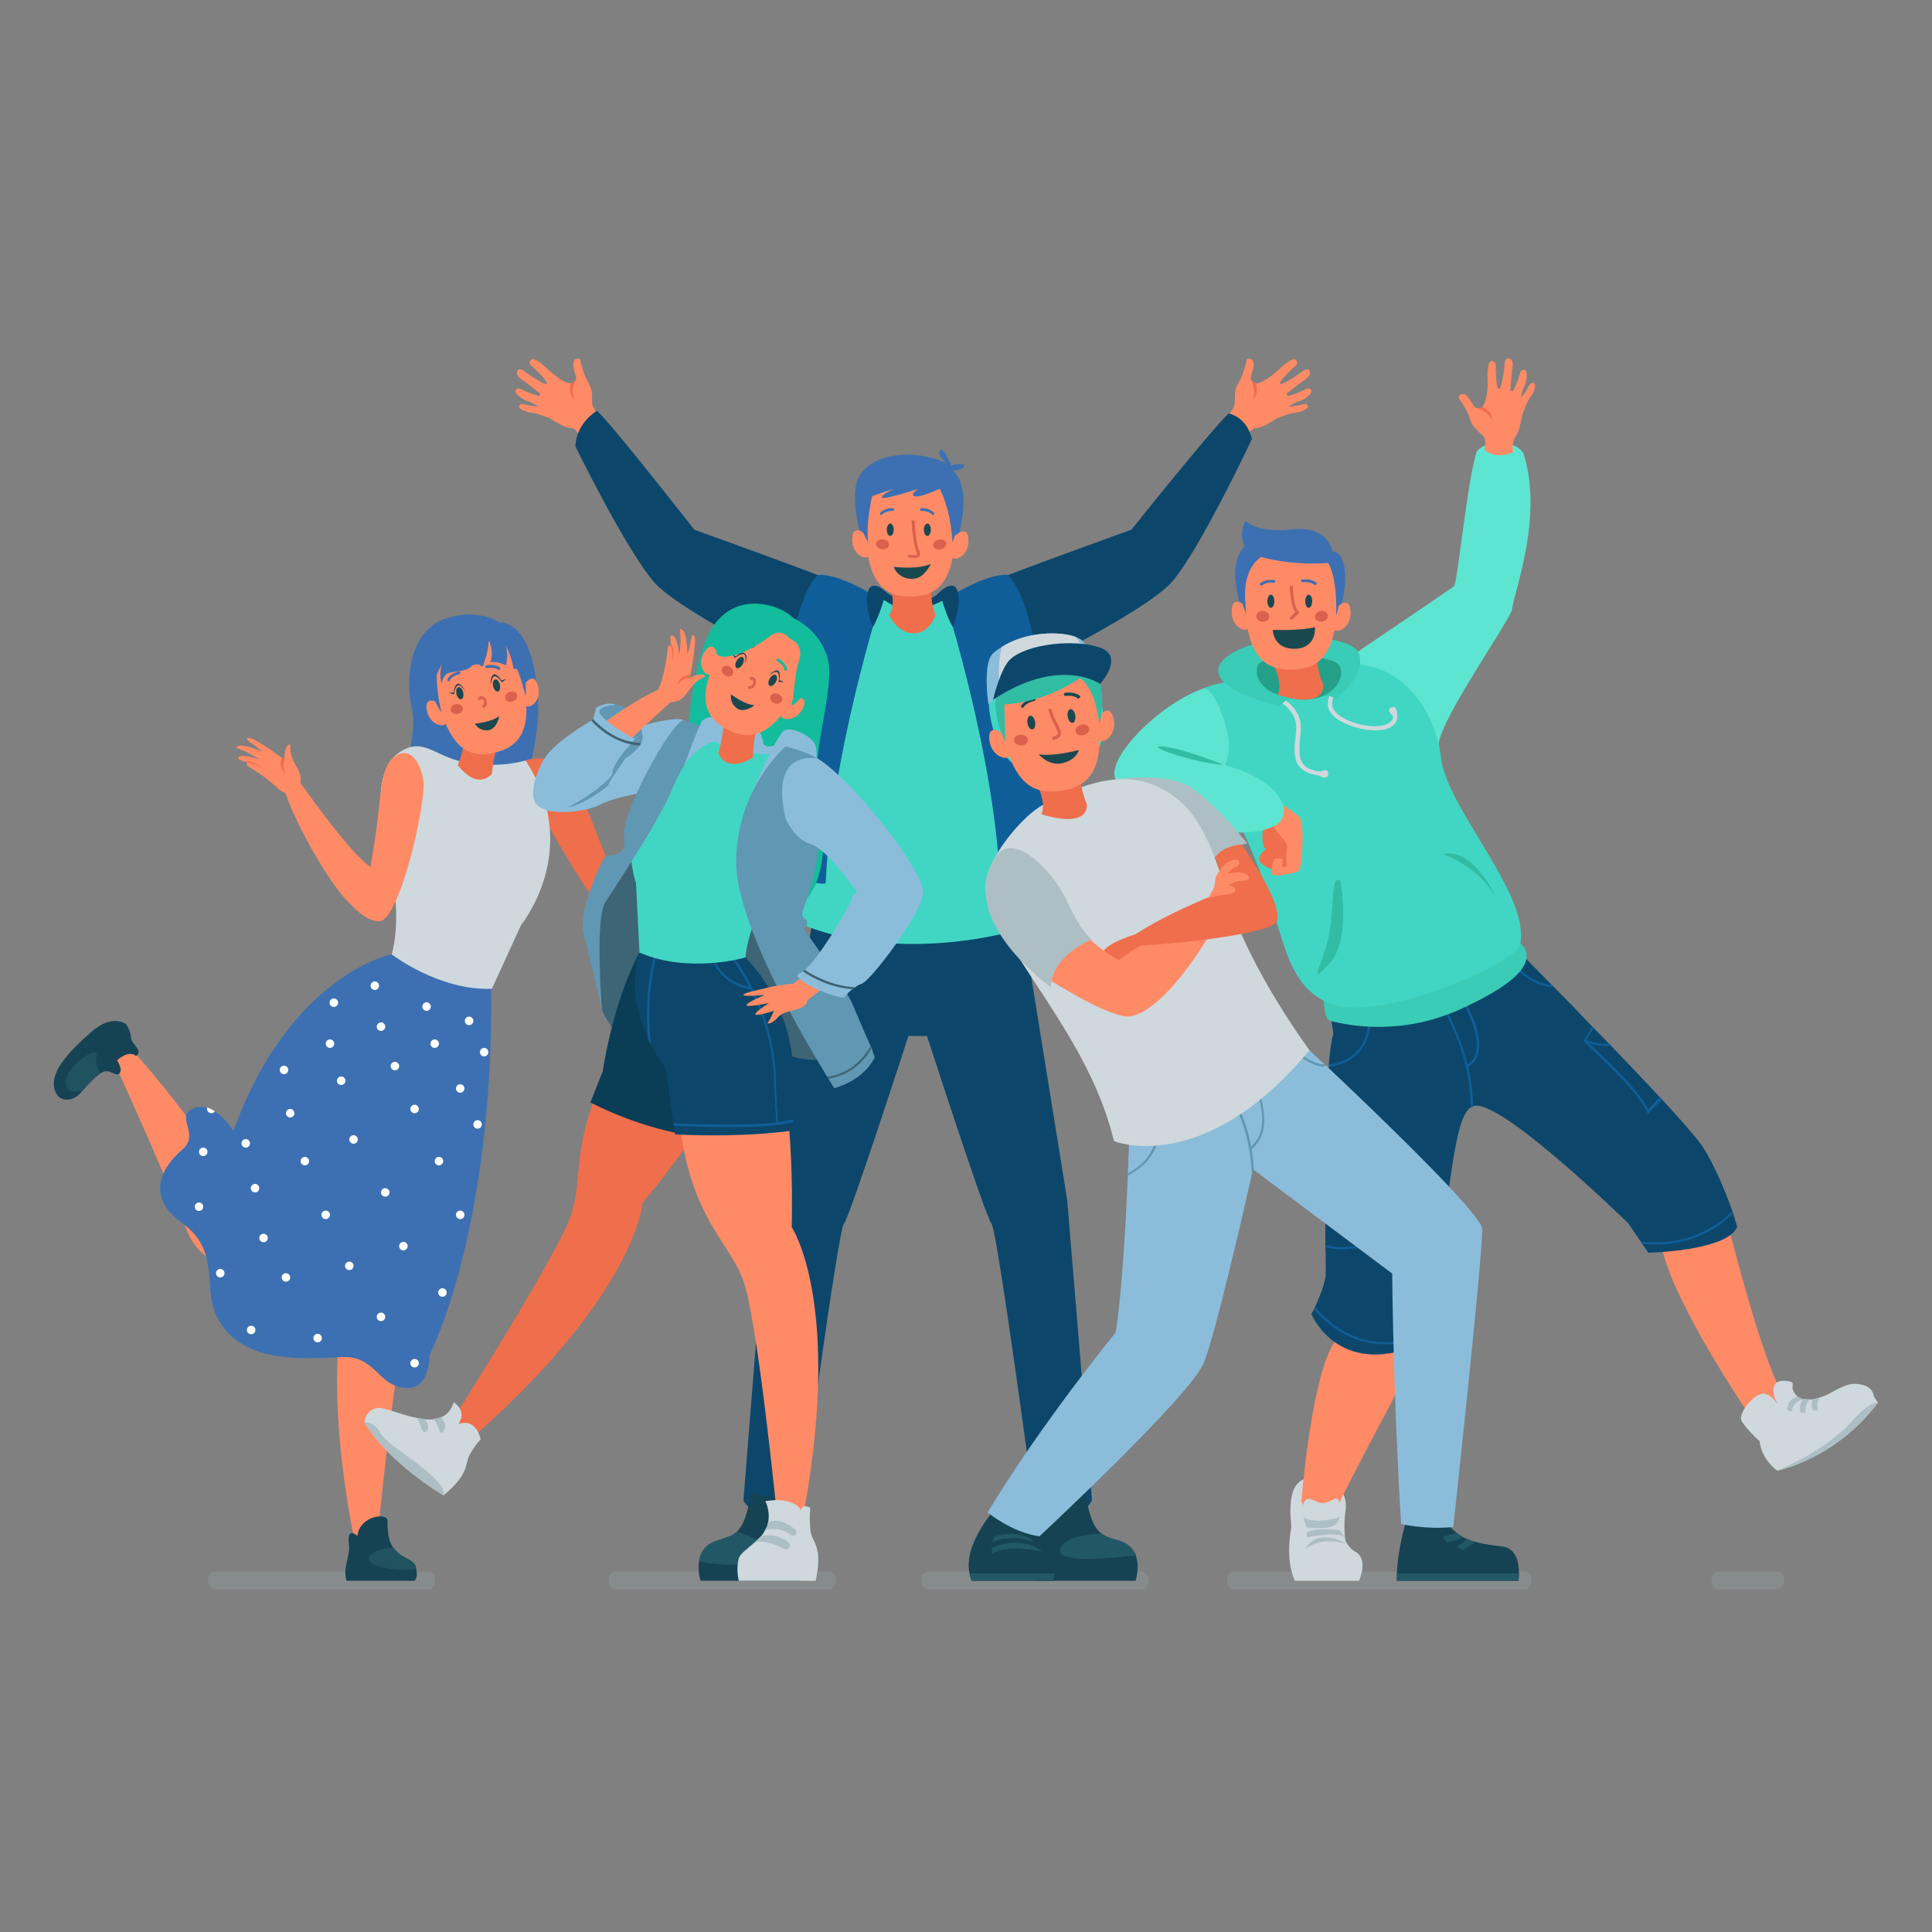 <svg version="1.1" id="OBJECTS" xmlns="http://www.w3.org/2000/svg" x="0" y="0" viewBox="0 0 500 500" xml:space="preserve"><rect x="0" y="0" width="500" height="500" fill="#808080" stroke="none"/><style>.st1{fill:#adbec4}.st2{fill:#3d70b2}.st3{fill:#ef6e4b}.st4{fill:#ff8b66}.st5{fill:#cfd8dc}.st6{fill:#db614d}.st7{fill:#1a4850}.st8{fill:#fff}.st9{fill:#164353}.st10{fill:#205260}.st11{fill:#0c476b}.st12{fill:#105e99}.st13{fill:#5ee5d1}.st14{fill:#3accb6}.st15{fill:#41d6c3}.st17{fill:#31bca4}.st18{fill:#225866}.st19{fill:#8bbddb}.st20{fill:#6097b2}.st21{fill:#3e6575}.st23{fill:#13bc9c}</style><path class="st1" d="M110.8 411.3H55.7c-1 0-1.8-.8-1.8-1.8v-1c0-1 .8-1.8 1.8-1.8h55.1c1 0 1.8.8 1.8 1.8v1c-.1 1-.8 1.8-1.8 1.8zm349.1 0h-15.1c-1 0-1.8-.8-1.8-1.8v-1c0-1 .8-1.8 1.8-1.8h15.1c1 0 1.8.8 1.8 1.8v1c0 1-.8 1.8-1.8 1.8zm-245.4 0h-55.1c-1 0-1.8-.8-1.8-1.8v-1c0-1 .8-1.8 1.8-1.8h55.1c1 0 1.8.8 1.8 1.8v1c-.1 1-.8 1.8-1.8 1.8zm80.9 0h-55.1c-1 0-1.8-.8-1.8-1.8v-1c0-1 .8-1.8 1.8-1.8h55.1c1 0 1.8.8 1.8 1.8v1c-.1 1-.8 1.8-1.8 1.8zm99.1 0h-75.1c-1 0-1.8-.8-1.8-1.8v-1c0-1 .8-1.8 1.8-1.8h75.1c1 0 1.8.8 1.8 1.8v1c-.1 1-.9 1.8-1.8 1.8z" opacity=".18"/><path class="st2" d="M129.3 161.1s-5.8-4-14.3-.9c-8.5 3-10.4 14.5-8.3 23.8s-9.6 41.1-9.6 41.1 6.1 8.6 27.4 5.3c0 0 15.9-28.8 14.7-49.6s-9.9-19.7-9.9-19.7z"/><path class="st3" d="M136 196.8c8-2.6 12.9 4.1 17.5 16.5s6.1 13.6 6.1 13.6l17.7 11.4-1.5 6.6s-16.8-6.6-20.9-10.8c-4.1-4.2-15.8-25.4-15.8-25.4l-3.1-11.9z"/><path class="st4" d="M97 276.9s-3.5 17.6-2.9 44c0 0-13.7 20.2-2.4 77.7h5.9s4.8-49 8.5-62.2c3.7-13.3 17.4-17.3 18.1-57.7L97 276.9zm-27.1 51.7c-3.4-11.3-12.3-30.3-35-56.1 0 0-1.4-.7-3.2.4-1.9 1.2-1.9 2.6-1.9 2.6s11.4 24.8 18.6 43c2.4 6.1 8.3 10.1 14.9 10.1h6.6z"/><path class="st2" d="M111.2 350.6s.1 8.5-5.5 8.6c-7.8.2-8.1-8.3-17-8s-27.2 2.5-33-11.4c-3-7.2 1.1-16.4-8.6-23.3s-5-14.7 0-18.9c5-4.2-2.2-8.7 3.1-10.8 1.2-.5 2.5-.4 3.6-.1.7.2 1.3.6 1.9 1 2.8 1.8 4.7 5 4.7 5C75 252.3 101.2 247 101.2 247l25.9 8.9c.7 62.7-15.9 94.7-15.9 94.7z"/><path class="st5" d="M136 196.8s-6 2-14.6.7-11.4-6.7-17.4-3.2c-9.1 5.2-4.8 23.2-2.5 32.5.8 3.5 1.9 12.6-.1 20.2 0 0 12.1 9.4 25.9 8.9l7.5-16.4c-.1 0 16.3-19.6 1.2-42.7z"/><path class="st3" d="M120.6 181.8s1 8.5-2.1 16.2c0 0 4.5 6.6 8.8 2.3 0 0 .4-7.8 5.2-16.6 3.2-5.9-11.9-1.9-11.9-1.9z"/><path class="st4" d="M113.8 182.1s-3.8-2.4-3.4 1.3c.5 4.3 4.7 5.1 5.1 3.6.5-1.5-1.7-4.9-1.7-4.9zm21.7-4.7s2.4-3.8 3.6-.3c1.4 4.1-2 6.6-3.1 5.5-1.1-1.1-.5-5.2-.5-5.2z"/><path class="st4" d="M127.6 194.9c-6.9 1.5-11.7-2.1-14.7-15.5-1.6-6.9 1-12 8.7-13.7s11.9 1.8 13.4 8.7c3.3 14.4-.3 18.9-7.4 20.5z"/><ellipse transform="rotate(-22.512 132.298 180.297)" class="st6" cx="132.3" cy="180.3" rx="1.6" ry="1.3"/><ellipse transform="rotate(-8.885 118.23 183.487)" class="st6" cx="118.2" cy="183.5" rx="1.6" ry="1.3"/><path class="st2" d="M129.1 173.4c-.1 0-.1 0-.2-.1-1.2-.8-2.8-.4-2.9-.4-.2.1-.4-.1-.4-.3s.1-.4.3-.4c.1 0 2-.5 3.4.5.2.1.2.3.1.5s-.2.2-.3.2zm-13 2.9c-.1 0-.1 0-.2-.1-.2-.1-.2-.3-.1-.5.9-1.5 2.8-1.9 2.9-1.9.2 0 .4.1.4.3s-.1.4-.3.4c0 0-1.7.3-2.4 1.5 0 .3-.1.3-.3.3z"/><ellipse transform="rotate(-12.621 128.5 177.4)" class="st7" cx="128.5" cy="177.4" rx=".9" ry="1.6"/><ellipse transform="rotate(-12.621 119.002 179.399)" class="st7" cx="119" cy="179.4" rx=".9" ry="1.6"/><path class="st7" d="M122.9 187.3s4.4-.4 6.3-2c0 0-.5 3.4-2.9 3.7-2.4.2-3.4-1.7-3.4-1.7zm4.1-10s.2-2.2 1-2.3c.9 0 1.9 1.6 1.9 1.6l1.1-.9-1.2.4s-1.1-1.7-1.9-1.6c-1.2.4-.9 2.8-.9 2.8zm-6.6 1.7s-1.1-2-1.9-1.6c-.8.3-1 2.3-1 2.3l-1.4-.4 1.3-.1s.2-2 1-2.2c1.1-.3 2 2 2 2z"/><path class="st6" d="M125.1 183.3l-.4-.7c.6-.3.6-.7.6-1-.1-.4-.4-.7-.7-.7-.1 0-.3.1-.3.4l-.7-.3c.3-.8.9-.9 1.1-.8.6 0 1.2.6 1.3 1.3.2.8-.1 1.4-.9 1.8z"/><path class="st2" d="M114.3 184.5s-2.1-7.8-.9-13.3c0 0 6-8.3 17.5-4.2 0 0 3.4 5.5 5.1 13.2 0 0 .4-2.8-.7-8.9-1.1-6.2-6.6-10-14.1-8.8-7.5 1.3-15.5 8.7-6.9 22z"/><path class="st2" d="M126.4 165.3s.5 2-1.5 7.3c0 0-1.4-1.5-3.1 0s-5 1-6.2 1.8-1.2 2.6-1.2 2.6-1-2.3 0-5c0 0-2.2 2.9-1.9 6.4 0 0-3-.5-2.9-5.5s7.3-13.2 15.3-12.6c8 .5 9.9 13.2 9.9 13.2s-.7-.6-1.9-.3c0 0-.2-2.7-2-6.1 0 0 .8 2.4 0 5.1 0 0-2.2-1.2-4-.8 0-.1 1.1-2.2-.5-6.1z"/><path class="st4" d="M101.9 196c3.9-3.1 6.9.8 7.7 6.2.7 5.4-6.3 37.3-11.8 36.2-2.1-.5-3-8.8-3-8.8s2.1-9 3.5-22.5c.7-6.3 1.5-9.5 3.6-11.1z"/><path class="st4" d="M90.5 233.8c-5.3-5-14.7-21.6-17.1-30.1l4-1.6s12 17.2 17.5 21.5 7.4 9.2 5 13.3c-2.5 4.2-8.3-2-9.4-3.1z"/><path class="st4" d="M75.1 192.7c-.3 5.4 4.2 6.7 2.2 10.9-.4.9-1 1.3-1.7 1.5-1.2.4-2.6 0-3.5-.9-2.1-2.1-5.4-4.4-7.1-5.4-2-1.1-.9-1.4-.9-1.4-.2-.1-.4-.2-.6-.2-1.4-.6-2.5-.8-1.5-1.4 1.1-.7 5.2.8 5.2.8-5.3-3.5-6.7-2.7-5.8-3.4 1.3-1 6.3 1.3 6.5 1.4-2.8-2.6-4.8-3.2-3.7-3.6 1.1-.4 6.7 3.6 8.7 5.1.5.3.7.6.7.6.1-4.6 1.5-4 1.5-4z"/><path class="st3" d="M73 196c.5.3.7.6.7.6s-.9 1.6.3 3.7c0-.1-2.2-1.6-1-4.3zm-4.6 3.1c-.5-.3-3.1-1.8-4.2-1.7-.2-.1-.4-.2-.6-.2.8-1 4.3 1.5 4.8 1.9z"/><circle class="st8" cx="88.3" cy="279.7" r="1.1"/><circle class="st8" cx="107.3" cy="287" r="1.1"/><circle class="st8" cx="123.6" cy="291" r="1.1"/><circle class="st8" cx="98.6" cy="265.7" r="1.1"/><circle class="st8" cx="102.2" cy="275.9" r="1.1"/><circle class="st8" cx="119.1" cy="281.7" r="1.1"/><circle class="st8" cx="121.4" cy="264.2" r="1.1"/><circle class="st8" cx="110.4" cy="260.5" r="1.1"/><circle class="st8" cx="78.9" cy="300.5" r="1.1"/><circle class="st8" cx="63.6" cy="295.9" r="1.1"/><path class="st8" d="M55.6 287.6c-.2.3-.5.5-.9.5-.6 0-1.1-.5-1.1-1.1 0-.1 0-.3.1-.4.7.3 1.3.6 1.9 1z"/><circle class="st8" cx="84.3" cy="314.4" r="1.1"/><circle class="st8" cx="57" cy="329.5" r="1.1"/><circle class="st8" cx="68.2" cy="320.4" r="1.1"/><circle class="st8" cx="51.5" cy="312.3" r="1.1"/><circle class="st8" cx="65" cy="344.2" r="1.1"/><circle class="st8" cx="75.1" cy="288.1" r="1.1"/><circle class="st8" cx="85.4" cy="270.1" r="1.1"/><circle class="st8" cx="97" cy="255.1" r="1.1"/><circle class="st8" cx="73.5" cy="276.9" r="1.1"/><circle class="st8" cx="86.4" cy="259.5" r="1.1"/><circle class="st8" cx="66" cy="307.5" r="1.1"/><circle class="st8" cx="52.6" cy="298.1" r="1.1"/><circle class="st8" cx="91.5" cy="294.9" r="1.1"/><circle class="st8" cx="113.6" cy="300.5" r="1.1"/><circle class="st8" cx="112.5" cy="270.1" r="1.1"/><circle class="st8" cx="125.3" cy="272.3" r="1.1"/><circle class="st8" cx="99.7" cy="308.6" r="1.1"/><circle class="st8" cx="90.4" cy="327.6" r="1.1"/><circle class="st8" cx="74" cy="330.6" r="1.1"/><circle class="st8" cx="119.1" cy="314.4" r="1.1"/><circle class="st8" cx="104.4" cy="322.5" r="1.1"/><circle class="st8" cx="82.2" cy="346.3" r="1.1"/><circle class="st8" cx="98.6" cy="340.8" r="1.1"/><circle class="st8" cx="114.5" cy="334.5" r="1.1"/><circle class="st8" cx="107.3" cy="352.8" r="1.1"/><path class="st9" d="M107.2 409.1H89.7c-1.1-3.3 1-6.5.6-9.4-.6-4.9 2.2-2.2 2.2-2.2.5-5.2 7.8-6.2 7.8-3.9-.1 3.4.5 5.6 1.5 7 2 2.9 5.2 2.8 5.8 4.9.1.2.1.4.1.6.6 2.5-.5 3-.5 3z"/><path class="st10" d="M107.7 406c-3.6.8-12-.3-12.3-2.4-.3-2 4.2-3 6.4-3.1 2 2.9 5.2 2.8 5.8 4.9.1.2.1.4.1.6z"/><path class="st9" d="M35.2 273.3c-1.9-1.7-4.9 1.1-4.9 1.1s1.6 2.4.6 3.4c-1.1 1-2.3-1.3-4.4-.3-.2.1-.3.2-.5.3-1.6 1-3.3 3-4.7 4.5-.3.3-.5.6-.8.9-1.6 1.7-5.7 2.6-6.5-1.8s4.2-9.6 9.7-14.4 9-1.9 9-1.9 1.2 2 1.2 3.3c0 1.2 1.1 1.9 1.7 3.1.8 1-.4 1.8-.4 1.8z"/><path class="st10" d="M26 277.8c-1.6 1-3.3 3-4.7 4.5-2.1.5-3.9.3-4.2-1.6-.7-4.7 8.6-10.6 7.9-7.3-.4 1.7.3 3.2 1 4.4z"/><path class="st5" d="M350.6 401.5c-.9-.5-1.7-1.5-2.4-2.7 0 0-.6-3.7 0-7.7.6-3.9-1.1-7.1-6.6-8.3-5.4-1.2-8.6 1.4-7.4 12.3-.8 4.5-1 9.7.9 14h16.6s2.7-5.7-1.1-7.6z"/><path class="st4" d="M365.2 343s0 10.8-6.1 21.9c-6.2 11.3-13.9 26.8-13.9 26.8s-5.1 5-8.4-3.3c0 0 2.3-28.8 7.6-39.4 5.3-10.4 20.8-6 20.8-6zm79.7-35.3s9.9 41.6 16.2 52.6c0 0-1.4 4.6-8.3 6 0 0-21.5-31.6-22.9-45-1.4-13.3 15-13.6 15-13.6z"/><path class="st11" d="M449.6 317.5c-2.6 6.3-23 6.7-23 6.7l-1.6-2.3-.4-.6-3.2-4.7s-33.7-33-40.2-30.3l-.6.3c-4.5 3.2-4.9 20.9-10.3 50.5-.5 2.8-1.6 6.1-2.5 8.3-.1.2-.2.5-.3.7-.5 1.3-.8 2.1-.8 2.1-20.6 8.3-27.3-8.1-27.3-8.1s.2-.5.6-1.2l.3-.6c1.1-2.4 2.8-6.5 2.8-8.7 0-2.4 0-4.7-.1-6.9V303c0-2.3.1-4.5.1-6.6v-.6c.2-9.4.5-15.6.8-19.8v-.6c.6-7 1.2-7.7 1.2-7.7l-4.1-28.6h45s6.8 6.8 15.5 15.7l.5.5c3.2 3.2 6.6 6.7 10 10.3l.4.4c1.4 1.4 2.7 2.8 4.1 4.2l.5.5c4.5 4.7 8.9 9.3 12.6 13.3l.4.4c5.1 5.5 9 10 10.4 12 3.6 5.5 6.3 12.5 7.9 16.9.1.2.1.4.2.6.7 2.3 1.1 3.6 1.1 3.6z"/><path class="st12" d="M351.9 272.1c-1.8 2.2-4.5 3.5-7.9 4v-.6c3.2-.5 5.8-1.7 7.5-3.8 3.1-3.6 2.6-8.6 2.6-8.6l.6-.1c0 .2.5 5.2-2.8 9.1zm50.2-16.7h-.5c-5 0-10.2-5.5-10.5-5.7l.4-.4c.1.1 5.3 5.5 10.1 5.6l.5.5zM368 345.5c-.1.2-.2.5-.3.7-3.3 1.2-6.4 1.7-9.2 1.7-8.9 0-15-5.1-18.4-9l.3-.6c4.3 5.1 13.5 12.6 27.6 7.2zm12-69.4c.7 3.2 1.2 6.7 1.2 10.3l-.6.3c0-16.8-9.7-29.8-9.8-30l.4-.3c.1.1 5.8 7.9 8.6 19.1 1.1-.7 1.9-1.8 2.2-3.2 1.4-5.9-5-15.5-5-15.6l.5-.3c.3.4 6.6 9.9 5.1 16-.3 1.6-1.2 2.8-2.6 3.7zm50.1 8.4c-1.7 1.8-3.2 3.3-3.4 3.5l-.3.3-.1-.4c-2.2-5.7-16.2-18-16.3-18.2l-.2-.2 2.3-3.9.4.4-2 3.2c2.7.9 4.7 1.1 6 .9l.5.5c-.5.1-.9.1-1.5.1-1.3 0-2.7-.3-4.3-.7 3.2 2.9 13 12 15.3 17.1.9-.9 2-2 3.1-3.2.2.3.4.5.5.6zm-76.8 38.2h-.2c-.2.1-2.7.6-5.6.6-1.5 0-3-.1-4.4-.5v-.6c3.7 1.1 8.6.2 9.7 0l-.9-23.1c-.5 1.3-1.6 3-3.5 4-.9.5-2 .7-3.1.7-.7 0-1.4-.1-2.1-.2v-.6c1.9.4 3.6.3 5-.4 2.4-1.2 3.3-3.7 3.6-4.7-1.9.3-5.6-.7-8.4-1.5v-.6c3.1.9 7.2 2 8.7 1.5l.4-.1.8 25.5zm95.2-8.7c-3.2 3.2-9.8 8.1-20 8.1-1.1 0-2.2-.1-3.4-.2l-.4-.6c12.4 1.4 20.1-4.4 23.6-7.8.1.2.2.4.2.5z"/><path class="st13" d="M394.3 117.4s-1.2-2.8-6.5-2.8c-4 0-5.6 2.2-5.6 2.2-2.4 7-5 34-5.9 34.9-.5.5-30.3 20.6-30.3 20.6 16.2.3 26.3 20.3 26.3 20.3.5-6.6 18.8-32.5 19-34.9.5-4.4 8.2-23.9 3-40.3z"/><path class="st14" d="M342.6 258.2s-.1 5.6 1.7 6c1.8.4 16.6 4.7 33.6-3s20-13.5 15-17.7c-5-4.3-50.3 14.7-50.3 14.7z"/><path class="st15" d="M335.7 176.2s-15.5-1.8-24.4 2c0 0-2.5 11 9.7 35.6s9.4 40.1 23.1 45.9c12.2 5.2 48.2-10.2 49.3-15.3 2.8-12.8-19.2-35.4-20.5-48.5-1.3-13.1-14.1-32.7-37.2-19.7z"/><path class="st13" d="M311.4 178.2c-10.8 3.8-23 16-23 21.9s10.2 8.1 10.2 8.1l16.7-8.1s4.8-3.3 1.7-13c-3.1-9.8-5.6-8.9-5.6-8.9z"/><path class="st5" d="M355.8 189c-3.2 0-7.2-1.2-9.7-2.9-1.4-1-2.2-2.1-2.4-3.2-.6-3.8 3.1-5.8 3.3-5.9l.5 1c-.1.1-3.2 1.7-2.7 4.7.1.8.8 1.7 1.9 2.5 2.8 2 7.6 3.2 10.8 2.6 1.4-.2 2.3-.8 2.8-1.5.5-.9.1-2 .1-2l1-.4c0 .1.6 1.5-.1 2.9-.6 1.1-1.8 1.8-3.5 2.1-.7 0-1.3.1-2 .1zm-13.7 11.7c-2.4 0-6.4-1-6.9-4.9-.3-2-.1-3.7.1-5.1.2-2.2.4-3.9-.8-5.9-2.1-3.4-4.9-3.6-5-3.6l.1-1.1c.1 0 3.5.2 5.9 4.1 1.5 2.4 1.2 4.4 1 6.6-.2 1.5-.3 3-.1 4.9.6 4.2 6 4 6.2 4l.1 1.1c-.3-.1-.4-.1-.6-.1z"/><path class="st14" d="M345.5 180.8s8.2-5.6 6.2-11.6c-1.9-6-28.3-5.6-35.1 1.6-6.8 7.2 14.7 12 14.7 12 1.7-3.4 12.3-3.8 14.2-2z"/><path d="M330.8 179.8c-3.9-1.3-6.2-4.1-5.4-7.4.8-3.2 17.5-3.3 20.7-.7 3.2 2.6-1.3 12.9-15.3 8.1z" fill="#24a088"/><path class="st3" d="M328.9 170.7s3.4 5.9 1.8 9.1c0 0 11.8 4.1 11.8-2.5 0 0-2.2-4.9-1.4-8.1l-12.2 1.5z"/><path class="st2" d="M325 165.6s-5.8-9.3-5.3-18.1c.3-4.4 2.5-6.2 2.5-6.2s-1.8-2.6.1-6.5c0 0 2.7 3.2 12.3 2.2 9.2-1 10.2 5.6 10.2 5.6 6.6 1 2.1 21-2.5 23H325z"/><path class="st4" d="M322.5 157s-3.3-3.3-3.7.6c-.5 4.5 3.6 6.3 4.4 4.9.8-1.4-.7-5.5-.7-5.5zm23.3.3s3.3-3.3 3.7.6c.5 4.5-3.6 6.3-4.4 4.9-.7-1.5.7-5.5.7-5.5z"/><path class="st4" d="M333.8 173.3c-7.4 0-11.6-4.8-11.6-19.3 0-7.5 3.8-12 12.1-12s11.8 4.6 11.8 12c0 15.6-4.6 19.3-12.3 19.3z"/><ellipse transform="rotate(-9.903 341.987 159.527)" class="st6" cx="342" cy="159.5" rx="1.7" ry="1.4"/><ellipse transform="rotate(-86.269 326.803 159.505) scale(1)" class="st6" cx="326.8" cy="159.5" rx="1.4" ry="1.7"/><path class="st2" d="M340.4 151.4c-.1 0-.2 0-.3-.1-1.2-.9-2.9-.6-3-.6-.2 0-.4-.1-.4-.3s.1-.4.3-.4c.1 0 2.1-.4 3.6.7.2.1.2.4.1.5-.1.2-.2.2-.3.2zm-14.1.1c-.1 0-.2-.1-.2-.1-.1-.2-.1-.4.1-.5 1.4-1.1 3.4-.8 3.5-.8.2 0 .3.2.3.4s-.2.3-.4.3c0 0-1.8-.3-2.9.7h-.4z"/><ellipse class="st7" cx="338.7" cy="155.6" rx=".9" ry="1.7"/><ellipse class="st7" cx="328.9" cy="155.6" rx=".9" ry="1.7"/><path class="st2" d="M324.5 143.6s7.9 2.9 19.2 2.1c0 0 2.4 3 2.1 13.6 0 0 6.6-19.1-12.7-19.1s-10.6 18.6-10.6 18.6-1.5-11.6 2-15.2z"/><path class="st6" d="M334.3 160.5l-.6-.6 1.5-1.5c-1.4-2-1.4-6.6-1.4-6.8h.8s0 5 1.4 6.6l.3.3-2 2z"/><path class="st7" d="M329.4 163s7.3.3 10.9-.7c0 0 .6 5.3-5 5.6-5.9.2-5.9-4.9-5.9-4.9z"/><path class="st5" d="M360.5 183c1.4-.3 1.2 3.4 0 2.3-1.3-1.1-1.4-2.1 0-2.3zm-16.8 17.6c-.2 1.4-3.6.1-2.2-.8 1.5-.8 2.5-.6 2.2.8z"/><path class="st3" d="M328.8 208.1s-2.2 5.7-2.1 8.8c.1 3.2 1.2 2.8 1.2 2.8s-1.7.7-2 2.5 4.3 3.2 4.6 3.2c.3 0 3.6-1.2 3.6-1.2l.7-10.4-2.9-1.8-3.1-3.9z"/><path class="st4" d="M330.6 207.4s4 2.5 5.6 4 .7 13.3 0 13.9c-.7.6-5.8 1.7-6.8 1.1-1-.6.4-4.1.4-4.1s2.6-.6 2.2.4 0 1.8 0 1.8l1.1-.4s-.5-2.6 0-4.6c.5-1.9-3.6-4-4.1-7.5-.6-3.6 1.6-4.6 1.6-4.6z"/><path class="st13" d="M289 201.7c-1.3-5.5 4.2-7.5 11.9-6.6 8.9 1.1 27.1 3.4 31.1 13 0 0 1.3 3.8-2.1 5.6-9.3 5.2-38.5-1.6-40.9-12z"/><path class="st17" d="M316.8 198s-10.6-4.4-15.9-4.8c-5.2-.5 7.3 4.1 15.9 4.8z"/><path class="st4" d="M396.1 102.7c-.8.9-2.1 4.5-2.1 4.5-.6 3-.9 4.6-1.9 6s-.5 3.8-.5 3.8-4 2.1-7.4-.5c0 0 .4-2.4 0-3.1-.7-1.4-2.9-2.1-3.7-4.8-.8-2.7-3.1-5.8-3.1-5.8s.7-1.4 1.9-.6c1.2.9 2 3.1 2.6 3.3.1 0 .3.1.4.1.5.1 1 0 1.3-.3 0 0 .1 0 .1-.1 1.1-1.3 1.4-5 1.3-6.7-.1-2.3 0-5.6 1.4-5 1.4.5.1 1.8 1.2 7l.5.1c.1.4 1.1-3.1 1.3-6.4.2-2.3 1.6-1.4 2-.7.3.7-.2 3-.3 4.6-.1 1.1-.2 2.2-.2 2.9l.6.3c2.2-3.9 1.5-5.5 2.8-5.6s.8 3.2.1 4.5c-.3.5-.6 1.7-.8 2.8 2.3-2.7 2-4 3.1-3.9 1.2 0 .2 2.7-.6 3.6z"/><path class="st3" d="M386.2 108.8c-.8-2.1-3.6-3.1-3.9-3.2.5.1 1 0 1.3-.3 2.8 1.1 2.6 3.5 2.6 3.5z"/><path class="st5" d="M338 392.8s-1.5-3.1-.2-4.5c1.4-1.3 3 1.2 5.3.6s2.9-2.2 3.5 0c.6 2.3-.1 9.4-8.6 3.9z"/><path class="st1" d="M346.8 392.6s-6.3 2.2-9.5 0l.8 2.7s6.8.7 7.8-1l.9-1.7zm-.1 3.4s-5.8-.8-8.5.6v1.3s7.5-1.8 9.9 0l-1.4-1.9z"/><path class="st1" d="M337.9 400.8s1.1-2.7 4.6-2.9c3.5-.2 5.9 1.7 5.9 1.7s-5.6-2.3-10.5 1.2z"/><path class="st5" d="M486 363c-11 14.7-26.1 17.6-26.1 17.6-4.4-3.5-4.5-7.6-4.5-7.6s-4.2-3.8-4.8-5.6c-.6-1.8 3.6-7.2 6.1-6.7 1.7.4 2.7 1.8 3.2 2.6-2.1-4.7-.4-6.3 2.5-5.9 3.1.4.2 1.1 2.4 3.6l.5.5c.4.3.9.5 1.4.6s1 .1 1.6.1c.3 0 .6 0 .9-.1.6-.1 1.1-.2 1.7-.4.9-.3 1.9-.7 2.8-1.2 3.8-2.1 5.4-2.8 8.3-2.1 2.9.7 2.9 2.9 2.9 2.9l1.1 1.7z"/><path class="st1" d="M486 363c-11 14.7-26.1 17.6-26.1 17.6 7.7-3.3 14.7-7.6 19.5-12.9 4.9-5.4 6.6-4.7 6.6-4.7zm-20.6-1.5c.4.3.9.5 1.4.6-2.9.6-3.1 3.2-3.1 3.2l-1.2-.4c.2-3.2 2.7-3.4 2.9-3.4z"/><path class="st1" d="M467.3 365.6H466c-.5-1.8.1-2.9.8-3.6.5.1 1 .1 1.6.1-1.6 1.6-1.1 3.5-1.1 3.5zm3.2-.7l-1.3.2c-.5-1.3-.4-2.3 0-3 .6-.1 1.1-.2 1.7-.4-1 1.5-.4 3.2-.4 3.2z"/><path class="st17" d="M346.9 227.9s2.9 15.4-2.9 21.5-2 1.1-.2-6.8c1.7-7.9.4-16.2 3.1-14.7zm26.6-6.8s9.1 3 13.8 11.4c.1 0-6.3-13.7-13.8-11.4z"/><path class="st4" d="M137.5 106.8c1.2 0 4.7 1.4 4.7 1.4 2.6 1.6 4 2.5 5.7 2.6 1.7.2 2.4 3.1 2.4 3.1s6.7 1.5 7.1-2.8c0 0-3.8-5.3-4-6-.5-1.4.4-3.6-1.1-6s-2.2-6.2-2.2-6.2-1.5-.5-1.7 1 .9 3.5.7 4.2c-.1.1-.1.2-.2.4-.3.4-.7.7-1.1.7h-.1c-1.7 0-4.6-2.4-5.8-3.5-1.7-1.6-4.1-3.7-4.7-2.3-.6 1.4 1.3 1.3 4.4 5.6l-.3.4c.2.3-3-1.3-5.6-3.3-1.8-1.4-2.2.3-1.8 1 .3.7 2.3 1.9 3.6 2.9.9.7 1.7 1.4 2.3 1.8l-.2.7c-4.4-1-5.1-2.6-6-1.7s1.8 2.8 3.2 3.1c.6.1 1.6.7 2.6 1.3-3.5-.1-4.4-1.2-5-.3-.7.8 1.9 1.8 3.1 1.9z"/><path class="st3" d="M148.7 103.5c-1.1-2 .1-4.7.2-5.1-.3.4-.7.7-1.1.7-1 2.9.9 4.4.9 4.4z"/><path class="st4" d="M335.3 106.8c-1.2 0-4.7 1.4-4.7 1.4-2.6 1.6-4 2.5-5.7 2.6-1.7.2-2.4 3.1-2.4 3.1s-6.7 1.5-7.1-2.8c0 0 3.8-5.3 4-6 .5-1.4-.4-3.6 1.1-6s2.2-6.2 2.2-6.2 1.5-.5 1.7 1-.9 3.5-.7 4.2c.1.1.1.2.2.4.3.4.7.7 1.1.7h.1c1.7 0 4.6-2.4 5.8-3.5 1.7-1.6 4.1-3.7 4.7-2.3.6 1.4-1.3 1.3-4.4 5.6l.3.4c-.2.3 3-1.3 5.6-3.3 1.8-1.4 2.2.3 1.8 1-.3.7-2.3 1.9-3.6 2.9-.9.7-1.7 1.4-2.3 1.8l.2.7c4.4-1 5.1-2.6 6-1.7s-1.8 2.8-3.2 3.1c-.6.1-1.6.7-2.6 1.3 3.5-.1 4.4-1.2 5-.3.7.8-1.9 1.8-3.1 1.9z"/><path class="st3" d="M324.1 103.5c1.1-2-.1-4.7-.2-5.1.3.4.7.7 1.1.7 1 2.9-.9 4.4-.9 4.4z"/><path class="st11" d="M276.2 310.6l-12.9-80-25.9 2.9-25.9-2.9-12.9 80-6.2 77.6s2 6.4 14.9 2c0 0 9.6-72 11.1-73.5 1.5-1.6 16.7-48.6 16.7-48.6h4.8s15.2 47 16.7 48.6 11.1 73.5 11.1 73.5c12.9 4.4 14.9-2 14.9-2l-6.4-77.6zm-46.9-157.4c1.6 1.6 9.7 4.5 13.9 0l2.9 2.8s-3.3 7.7-9 8c-5.8.3-9.9-6.9-9.9-6.9l2.1-3.9zm22.8-.9c9.6-4.1 40.7-15.2 40.7-15.2s20.9-26.2 25.2-30.1c0 0 4.6.8 6 6.6 0 0-13.5 28.8-20.8 37.1-7.3 8.2-44.4 26.1-44.4 26.1l-6.7-24.5z"/><path class="st15" d="M218.4 151.7c2.9-1.8 17.2 7.8 17.2 7.8s18.7-9.9 23.1-8c0 0 4 5.3 5.5 18.9 1.6 13.6 1.7 69.5 1.7 69.5s-12.6 4.4-29.6 4.4c-19.4 0-29.8-5.6-29.8-5.6s-3.4-77.4 11.9-87z"/><path class="st3" d="M230.1 150.2s2.1 6.5 0 9c0 0 2.1 4.5 6 4.7 4.5.2 6-4.7 6-4.7s-2.4-6.3 0-8.5l-12-.5z"/><path class="st2" d="M224.9 143.8s-4.4-8.4-3.5-17.3c.9-9 14.4-11 23.5-6.6 0 0-2.7-2.6-1.6-3.4 1.1-.7 2.9 4 2.9 4s2.9-.9 3.3 0c.4.9-2.9 1.4-2.9 1.4s5.9 3.3.4 20.6l-22.1 1.3z"/><path class="st4" d="M224.2 138.5s-3.2-3.2-3.6.5c-.5 4.4 3.5 6.2 4.3 4.8.8-1.4-.7-5.3-.7-5.3zm22.8.3s3.2-3.2 3.6.5c.5 4.4-3.5 6.2-4.3 4.8-.8-1.4.7-5.3.7-5.3z"/><path class="st4" d="M235.3 154.4c-7.2 0-11.3-4.7-11.3-18.8 0-7.3 3.7-11.7 11.8-11.7s11.5 4.5 11.5 11.7c-.1 15.2-4.6 18.8-12 18.8z"/><ellipse transform="rotate(-9.893 243.198 140.899)" class="st6" cx="243.2" cy="140.9" rx="1.7" ry="1.3"/><ellipse transform="matrix(.065 -.998 .998 .065 72.943 359.662)" class="st6" cx="228.4" cy="140.9" rx="1.3" ry="1.7"/><path class="st2" d="M241.6 133.3c-.1 0-.2 0-.3-.1-1-1-2.7-1-2.8-1-.2 0-.4-.1-.4-.3s.1-.4.3-.4c.1 0 2.1-.1 3.3 1.2.1.1.1.4 0 .5 0 .1-.1.1-.1.1zm-13.6 0c-.1 0-.2 0-.2-.1-.1-.1-.1-.4 0-.5 1.2-1.3 3.2-1.2 3.3-1.2.2 0 .4.2.3.4 0 .2-.2.4-.4.3 0 0-1.8 0-2.8 1 0 .1-.1.1-.2.1z"/><ellipse class="st7" cx="240" cy="137.1" rx=".9" ry="1.6"/><ellipse class="st7" cx="230.4" cy="137.1" rx=".9" ry="1.6"/><path class="st7" d="M231.3 146.7s6.4.8 9.6-.8c0 0-1.8 4.3-5.3 3.9-3.5-.3-4.3-3.1-4.3-3.1z"/><path class="st2" d="M246.5 140.4s-.2-7.8-3.3-13.9c0 0-5.4 2.5-6.6 1.9-1.2-.6 1.1-1.9 1.1-1.9s-8.9 2.9-9.4 2.3 2.9-2.3 2.9-2.3l-5.5 1.9s-1.7 7.1-1 12c0 0-2.4-4.1-2.7-6.9-.3-2.8 1-10.9 9.3-11.5s13 1.3 15.1 5.1c2.1 3.8 1.9 8.5.1 13.3z"/><path class="st6" d="M236.5 144.4c-.7 0-1.4-.2-1.6-.2l.2-.7c.8.2 1.9.3 2.2 0 .1-.1.1-.4-.1-.7-1-2.2-1.3-7.8-1.3-8.1h.8c0 .1.2 5.7 1.2 7.8.3.6.3 1.1 0 1.5-.3.3-.8.4-1.4.4z"/><path class="st12" d="M244.5 155.2s13 40.5 14.3 73.4c0 0 4.7 1.3 10-5.9s2.1-64.4-8-73.9c0 0-4.6-1-16.3 6.4z"/><path class="st11" d="M246.6 162.3s2.3-5.4 1.3-9.1-4.7 0-4.7 0 1.5 6 3.4 9.1zm-26.2-10c-9.6-4.1-40.7-15.2-40.7-15.2s-21-26.9-25.2-30.8c0 0-5.3 3-5.6 9.2 0 0 13.2 27 20.5 35.3 7.3 8.2 44.4 26.1 44.4 26.1l6.6-24.6z"/><path class="st12" d="M228 155.2s-13 40.5-14.3 73.4c0 0-4.7 1.3-10-5.9s-2.1-64.4 8-73.9c0 0 4.6-1 16.3 6.4z"/><path class="st11" d="M225.9 162.3s-2.3-5.4-1.3-9.1c1-3.7 4.7 0 4.7 0s-1.5 6-3.4 9.1z"/><path class="st9" d="M293.9 409.1H268c-1.8-10.3 1.1-20.6 1.1-20.6l11.8-2c1.1 6.5 2.4 9.1 4.2 10.4 1.3 1 2.9 1.3 4.8 1.9 2.2.8 3.4 2.2 4 3.7 1.2 3 0 6.6 0 6.6z"/><path class="st18" d="M294 402.5c-6.4.8-20.4 2.2-19.6-1.5.7-3.1 6.6-3.9 10.7-4.1 1.3 1 2.9 1.3 4.8 1.9 2.3.7 3.5 2.2 4.1 3.7z"/><path class="st9" d="M207.2 409.1h-25.9s-.8-2.4-.4-5c.3-2.1 1.4-4.3 4.4-5.3 2.2-.8 4-1.1 5.4-2.4 1.5-1.4 2.7-4.1 3.6-9.9l11.8 2c.1 0 2.9 10.3 1.1 20.6z"/><path class="st18" d="M180.9 404.1c.3-2.1 1.4-4.3 4.4-5.3 2.2-.8 4-1.1 5.4-2.4 3.3 1 7.9 2.9 9.3 5.7 1.9 3.8-13.2 3.2-19.1 2z"/><path class="st9" d="M393.1 407.2c0 1.1-.1 1.9-.1 1.9h-31.5v-1.9c.4-8.2 3-15.4 3-15.4l7.9-3.4c.7 4.1 2.4 6.6 4.6 8.3.6.5 1.2.8 1.8 1.2.3.2.6.3.9.4.7.3 1.3.5 2 .7 2.8.8 5.6 1 7.5 1.3 3.4.7 3.9 4.5 3.9 6.9z"/><path class="st18" d="M393.1 407.2c0 1.1-.1 1.9-.1 1.9h-31.5v-1.9h31.6zm-14.3-9.3l-4.4 1.4-.9-1.6 3.5-1c.6.5 1.2.9 1.8 1.2zm2.9 1.2l-2.9 2-1.8-.7 2.7-2c.6.3 1.3.5 2 .7z"/><path class="st9" d="M272.9 407.2c-.1 1.1-.4 1.9-.4 1.9h-21c-.3-.6-.5-1.2-.6-1.9-2.1-10 11.9-22.3 11.9-22.3l4.4 5.9s-.5 9.4 3.2 11.4c2.4 1.2 2.7 3.4 2.5 5z"/><path class="st18" d="M251 407.2h21.9c-.1 1.1-.4 1.9-.4 1.9h-21c-.1-.7-.3-1.3-.5-1.9zm18.6-5.7s-8.8-2-12.9.6v-1.5s7.5-3.6 12.9.9z"/><path class="st18" d="M267.8 399.2s-5.6-2.6-11.1 0l.6-1.5c.1 0 6.6-2.4 10.5 1.5z"/><path class="st19" d="M383.6 318.1c0 8.4-7.5 77.1-7.5 77.1-7.5.7-13.5-.8-13.5-.8-2.1-34.8-2.3-64.8-2.3-64.8l-35.9-26.9-.1-.1s-.1.6-.4 1.7c-1.8 7.9-9.3 40.9-12.4 48.5-3.6 8.6-42.5 44.8-42.5 44.8-7.2-1-13.4-6.2-13.4-6.2 14-23.2 33.1-46.5 33.1-46.5 1.5-8.4 2.6-27 3.2-40.9v-.6c.4-9.4.6-16.5.6-16.5l-6.6-13.5 41.8-15.3 9.4 12s2.1 2 5.5 5.2c.2.1.3.3.5.4 12.6 11.9 40.5 38.6 40.5 42.4z"/><path class="st20" d="M292 304.2v-.6c8.8-4.8 7.3-12.4 7.3-12.5l.5-.1c.1 0 1.7 8.2-7.8 13.2zm31.9-6.8c.3 1.7.5 3.5.6 5.4l-.1-.1s-.1.6-.4 1.7c-.4-13.1-5.8-20.8-5.8-20.9l.5-.3c.1.1 3.5 5 5.1 13.5 6.4-5.6.1-17.2.1-17.3l.5-.3c0 .2 6.6 12.5-.5 18.3zm19.3-21.6c-.3.1-.6.2-.9.2-3.1 0-8.2-4.3-8.5-4.5l.4-.4c1.7 1.4 6.4 4.8 8.6 4.3l.4.4z"/><path class="st1" d="M289 201.7s12.7-2 19.1 2c6.4 4.1 14.7 14.6 14.7 14.6s-9.9 1.3-11 8c0 .1-7.3-17.1-22.8-24.6z"/><path class="st5" d="M269.9 208.3c-5.4 2.9-14.4 13.8-14.8 20.5-.4 6.5 4.4 12.6 7.7 17.7 10.2 16 20.9 30.1 25.5 48.8 0 .1 23.3 9.4 50.6-23.5 0 0-15.4-20.8-20.8-38.5-2.2-7.2-4.4-14.8-8.6-21.2-4.6-7-12.5-11.1-20.6-10.4-6.8.5-13.7 3.7-19 6.6z"/><path class="st3" d="M267.7 201.6s3.4 5.9 1.8 9.1c0 0 11.8 4.1 11.8-2.5 0 0-2.2-4.9-1.4-8.1l-12.2 1.5zm26.2 40.2s-6.6 1.9-8.2 4.2-3.1 7.5-3.1 7.5h11.3l2.1-3.9 2.5-5.2-4.6-2.6z"/><path class="st15" d="M283 195s4.6-1.9 1.6-15.8c-2-9.2-4.8-10.5-6.7-10.6 0 0-2.2-3.4-10-1.8-5.3 1.1-9.6 4.4-11.5 10.4-2 6.3 2 19.7 7.1 21L283 195z"/><path class="st4" d="M284.1 185.7s2.9-4 4-.1c1.3 4.6-2.7 7.2-3.8 5.9-1-1.4-.2-5.8-.2-5.8zm-24.3 4.2s-4-2.9-3.8 1.2c.3 4.8 4.9 6 5.4 4.3.6-1.5-1.6-5.5-1.6-5.5z"/><path class="st4" d="M275.1 204.6c7.7-1.3 11.2-7 8.7-22.1-1.3-7.8-6-11.9-14.7-10.5-8.6 1.4-11.5 6.8-10.2 14.6 2.8 16.2 8.2 19.3 16.2 18z"/><ellipse transform="matrix(.009 -1 1 .009 70.245 454.102)" class="st6" cx="264.3" cy="191.6" rx="1.4" ry="1.8"/><ellipse transform="rotate(-13.094 280.103 188.886)" class="st6" cx="280.1" cy="188.9" rx="1.8" ry="1.4"/><path class="st7" d="M264.6 183.2c-.1 0-.2 0-.2-.1-.2-.1-.2-.4-.1-.5 1.1-1.6 3.2-1.9 3.3-1.9.2 0 .4.1.4.3s-.1.4-.3.4c0 0-1.9.3-2.8 1.6-.1.1-.2.2-.3.2zm14.5-2.4c-.1 0-.2 0-.2-.1-1.2-.9-3.1-.6-3.1-.6-.2 0-.4-.1-.5-.3 0-.2.1-.4.3-.5.1 0 2.2-.4 3.8.7.2.1.2.4.1.5-.2.2-.3.3-.4.3z"/><ellipse transform="rotate(-9.369 266.907 186.997)" class="st7" cx="266.9" cy="187" rx="1" ry="1.8"/><ellipse transform="rotate(-9.369 277.308 185.295)" class="st7" cx="277.3" cy="185.3" rx="1" ry="1.8"/><path class="st7" d="M279.2 194.1s-6.7 1.8-10.4 1.1c0 0 2.6 3.2 6.2 2.3 3.7-.9 4.2-3.4 4.2-3.4z"/><path class="st17" d="M279.5 175.5s-8.7 6.3-19.6 6.8l.3 9.7s-10.2-18.8 10-22.1c20.1-3.3 14.3 17.6 14.3 17.6s-.7-9-5-12z"/><path class="st6" d="M272.4 191.5l-.1-.8s1.2-.1 1.5-.8c.1-.3-.4-1.2-.8-2.1-.6-1.2-1.4-2.6-1.7-4.2l.8-.2c.3 1.5 1 2.9 1.6 4 .6 1.2 1.1 2.1.8 2.8-.4 1.2-2.1 1.3-2.1 1.3z"/><path class="st19" d="M284.2 175.5c-14.6-6.4-28.4 6.8-28.4 6.8s-1.6-10.7 1.2-13.2c.7-.7 1.5-1.2 2.3-1.7 6.5-4.1 15.1-4 19-2.6.8.3 1.4.6 1.8 1 2.3 2.5 4.1 9.7 4.1 9.7z"/><path class="st5" d="M282.4 173.1s-12.3-2.4-23.7 5.2c0 0-.7-6.9.6-10.9 6.5-4.1 15.1-4 19-2.6 2.3 2.7 4.1 8.3 4.1 8.3z"/><path class="st11" d="M257 181.1s1.9-8.3 4.6-10.6c4.4-3.9 16.6-5.2 23.1-2.9s0 9.4 0 9.4-10.3-7.4-27.7 4.1z"/><path class="st4" d="M276 236.1s5 7.8 13.6 12.4c0 0 10.7-9.3 24.6-8.5 0 0-11.5 20.7-21.4 23-5.2 1.2-24-11.2-24-11.2s3.7-13.2 7.2-15.7z"/><path class="st1" d="M257.5 222c4.6-7.5 15.2 3.6 18.8 11.5 3.6 7.9 6.2 9.6 6.2 9.6s-10.6 4.4-10.5 12.4c0-.1-24.6-17.2-14.5-33.5z"/><path class="st3" d="M289.5 245s6.5-6.3 27.7-14.6l-2.7-8.6c2.4-3.2 6.9-3.2 6.9-3.2s10.9 15.4 9 19.9c-1.2 2.9-23.9 5.9-40.9 6.5z"/><path class="st4" d="M312.8 232.5s.2-.9 1-2 .6-3.1.9-3.7c.3-.6 2-3.2 3.1-3.7s2.6-1.3 2.9.1c.3 1.4-2 1-3 3 0 0 2.3-.7 4-.3 1.8.4 2.3 2.1.1 2-1.8 0-4 1.2-4 1.2s2.3.3 1.9 1.4c-.7 1.5-3.5.6-6.9 2z"/><path class="st21" d="M155.8 261.4c1.9 4.9 9.7 13.2 9.7 13.2s19-11.4 27.7-6.6c8.8 4.8 15.7 7.7 21.4 5.6s-18.7-46.4-18.7-46.4l-31.6-12.1s-.7 8-4.3 9.4-7.5 14.6-7.2 17.1c.3 2.6 3 19.8 3 19.8z"/><path class="st3" d="M191.3 274.9s-8.1 16-25 36.4c0 0-1.7 24.3-46.2 62.6l-4.7-3.7s26.5-41.5 31.8-54.2-2.9-24.4 21.4-56.5l22.7 15.4z"/><path d="M165.4 246.6c-7 13.4-9.4 30.6-9.4 30.6l-3.2 8.1s11.3 6.1 24.4 8.3l5.2-13.9-17-33.1z" fill="#0a3d56"/><path class="st4" d="M202 273.6s3.5 17.6 2.9 44c0 0 13.7 20.2 2.4 77.7h-5.9s-4.8-49-8.5-62.2c-3.7-13.3-17.4-17.3-18.1-57.7l27.2-1.8z"/><path class="st11" d="M205.5 292.5s-11.1 2-30.8 1.1l-.3-2.2-.1-.6-2-14.3s-1.9-2.3-3.8-6.1c-.2-.4-.5-.9-.7-1.4-2.6-5.6-5-13.8-2.4-22.3l4.1.2h.6l13.9.6h.6l4.6.2h.7l3 .1s15 13.5 12.3 38.5l.2 3.5v.6l.1 2.1z"/><path class="st12" d="M170.1 246.8c-.4 1.1-3 9.6-1.7 23.5-.2-.4-.5-.9-.7-1.4-1-12.7 1.3-20.6 1.8-22.2.1-.2.1-.3.1-.3l.5.2c.1.1.1.2 0 .2zm35.3 43.6c-3.9 1-10.6 1.3-17 1.3-5.7 0-11.1-.2-14-.4l-.1-.6c5 .2 18.1.8 26.6-.2l-.5-8.9c.1-10.4-3-19.3-6.1-25.5-7.7-1.4-9.8-7.1-10.3-8.7-.1-.3-.1-.4-.1-.4l.5-.1s0 .2.1.5c.5 1.7 2.6 6.6 9.4 8-2.1-4-4-6.8-4.8-7.8-.2-.3-.4-.5-.4-.5l.4-.4s.3.3.7.9c2.6 3.5 11.3 16.7 11 33.9l.5 8.9c1.5-.2 2.8-.4 3.9-.7l.2.7z"/><path class="st19" d="M177 186.4c-4.4-2.4-36.3 10.1-36.3 10.1s-4.7 8.4-1.8 11.7 13.4 1.8 16.5 0c3.2-1.8 11.6-3.2 11.6-3.2l10-18.6z"/><path class="st23" d="M205.1 159.9s6.6 2.5 9 10.1-4.8 26.8-2.3 35.6 2.1 25.5-5.7 29-23.7-2.8-27.1-12.4c-3.4-9.6-1.9-46.1 4.6-58.5 6.7-12.4 20-6.2 21.5-3.8z"/><path class="st19" d="M197.6 192.6c1.7 1.9 6.2-1.5 6.2-1.5s-.1 16.5-4.9 17.8c-4.8 1.3-17.1-13-16.6-16.9.5-3.9 11.4-3.6 15.3.6z"/><path class="st15" d="M179.1 188.4s4.9 4.1 13.3 6.1c8.5 2 13.1-2 17.4 3.4 6.5 8.2-4.1 23.3-9.6 31.1-2.1 2.9-6.5 11-7.3 18.8 0 0-14.7 4.3-27.4-1.3l-.9-18c-.1.1-8.1-24.2 14.5-40.1z"/><path class="st19" d="M194.3 206s6.7-16 8.7-17c1.9-1 6.9 1.4 7.9 3.6s0 7 0 7-5.4-6.1-16.6 6.4z"/><path class="st20" d="M226.4 273.6c-3.1 6.3-10.5 8-10.5 8s-.6-.9-1.5-2.4c-.1-.2-.2-.3-.3-.5-5.9-9.6-23.9-40.1-23.6-56.1.4-19 12.8-29.4 12.8-29.4 6.3 1.5 8.3 3.2 8.3 3.2s2.1 10.8.2 23.8c-1.9 13-5.5 16.4-3.7 17.4s0 2.9 0 2.9 10.4 14.6 12.4 19.1c1.3 3 3.4 8 4.8 11.1l.3.6c.4 1.4.8 2.3.8 2.3z"/><path class="st4" d="M208.3 196.4s-7.5 5.5-3.1 14l20.7 21.5c-11.4 12.1-12.5 17.1-20.7 22.7l3.1 4.8s28.8-22.1 28.9-27.5c-.1-2.3-17.7-30.2-28.9-35.5z"/><path class="st4" d="M204.7 254.6s-4 .4-6.4 1.1c-2.5.6-5.8 1.2-5.9 1.8-.1.5 5.5 0 5.5 0s-4.6 1.9-4.7 2.6 5.8-.5 5.8-.5-3.7 2.3-3.5 2.9 4.8-.9 4.8-.9-.9 2.2-1.7 3.2c0 0 .9.5 2.7-1.5s4.7-1.4 7-3.1c2.2-1.9-1.5-5.8-3.6-5.6z"/><path class="st20" d="M183.5 191.1s-5.7 3.7-9.3 12.6c-3.6 8.9-14.9 25.6-17.6 29.9-2.7 4.3-.8 27.8-.8 27.8s-3.3-14.2-4.8-19.8 4.8-19.3 5.7-20 5.8.6 4.8-5 12-29.6 15.4-30.2c.1 0 5.6 1 6.6 4.7zm-17.6 1.2l-.3.6c-1.3 1.9-3.7 3.3-3.7 3.3s-4.3 6.1-4.4 6.8c0 .6-7.5 6-10.9 5.9-.5 0-.8-.1-1.1-.4-2-1.9 6.7-17.5 8.6-20.9.1-.2.2-.4.3-.5 0-.1.1-.1.1-.1s-1.5-5.7 4.9-4.6c5.3.9 6.4 5.1 6.9 7.9.1.7 0 1.3-.4 2z"/><path class="st4" d="M143.6 198.2c4.4-5.8 19.9-17 28-20.3l2 3.8s-15.7 13.8-19.4 19.7-8.3 8.4-12.6 6.4c-4.5-1.9 1-8.4 2-9.6z"/><path class="st19" d="M164.4 191.1l-.8 1-.4.5-1.4 1.6s-3.5 4.2-3.3 5.9c.1 1.2-6.6 6.6-11.8 8.9-2.1.9-4 1.3-5.1.7-3.8-2.2-2.9-8.7-.8-13.1 1.9-3.9 10.1-8.8 12.2-10.1.3-.2.4-.3.5-.3l.8-3.1s2.9-1.7 5.1-.7c0 0-5 .2-4.2 2.2.9 1.8 7.8 6.4 9.2 6.5z"/><path class="st4" d="M182.5 175.1c-5 2.1-4.3 6.6-8.9 6.6-2.9 0-3.2-3.3-3.2-3.3 1.3-2.8 2.1-7.5 2.3-9.8s.9-1.4.9-1.4v-.6c-.1-1.5-.3-2.6.7-2 1.1.7 1.5 5 1.5 5 .9-6.3-.5-7.2.6-6.7 1.5.8 1.5 6.3 1.5 6.5 1.2-3.7.9-5.7 1.7-4.9s-.4 7.5-.9 10c-.1.6-.2.9-.2.9 4-1.8 4-.3 4-.3z"/><path class="st3" d="M178.7 174.6c-.1.6-.2.9-.2.9s-1.8-.2-3.2 1.8c0 0 .4-2.6 3.4-2.7zm-4.8-2.8c0-.5.3-3.6-.3-4.5v-.6c1.1.2.4 4.4.3 5.1z"/><path class="st19" d="M177 198.2s3.4-9.2 4.5-11.3 6.7-1.7 11-.9 5.1 6.5 5.1 6.5-13-6-20.6 5.7z"/><path class="st3" d="M198.9 180.1s-4.1 7.5-4 15.9c0 0-6.6 4.5-9-1.1 0 0 2.5-7.4 1.3-17.3-.8-6.8 11.7 2.5 11.7 2.5z"/><path class="st4" d="M185.9 169.7s-1.2-4.3-3.4-1.3c-2.5 3.5 0 6.9 1.4 6.1 1.3-.8 2-4.8 2-4.8zm19.2 11.1s4.3-1.2 2.8 2.2c-1.7 4-5.9 3.5-5.9 2 0-1.6 3.1-4.2 3.1-4.2z"/><path class="st4" d="M187.7 188.5c-6.1-3.4-7.3-9.4-.6-21.4 3.5-6.2 8.8-8.2 15.6-4.4 6.9 3.9 7.6 9.3 4.1 15.5-7.2 12.9-12.8 13.8-19.1 10.3z"/><ellipse transform="rotate(-70.506 200.885 180.798)" class="st6" cx="200.9" cy="180.8" rx="1.3" ry="1.6"/><ellipse transform="rotate(-56.886 188.282 173.705)" class="st6" cx="188.3" cy="173.7" rx="1.3" ry="1.6"/><path class="st23" d="M203.3 173.6c-.2 0-.3-.1-.3-.3-.3-1.4-1.9-2.2-1.9-2.2-.2-.1-.2-.3-.1-.5s.3-.2.5-.1c.1 0 1.8 1 2.2 2.6 0 .2-.1.4-.4.5z"/><path class="st7" d="M194.9 167.6c-.1 0-.1 0-.2-.1 0 0-1.5-.9-2.8-.5-.2.1-.4 0-.4-.2-.1-.2 0-.4.2-.4 1.6-.5 3.3.5 3.4.5.2.1.2.3.1.5-.1.1-.2.2-.3.2z"/><ellipse transform="rotate(-60.613 199.974 176.115)" class="st7" cx="200" cy="176.1" rx="1.6" ry=".9"/><ellipse transform="rotate(-60.613 191.386 171.477)" class="st7" cx="191.4" cy="171.5" rx="1.6" ry=".9"/><path class="st7" d="M189.2 179.7s3.5 2.7 6.1 2.8c0 0-2.7 2.2-4.6.8-2-1.5-1.5-3.6-1.5-3.6zm9.7-4.7s1.6-1.6 2.3-1c.7.5.3 2.5.3 2.5h1.4l-1.2-.5s.4-2-.3-2.4c-1-.6-2.5 1.4-2.5 1.4zm-6.1-3.2s.5-2.2-.3-2.5-2.3 1-2.3 1l-.8-1.2 1 .8s1.5-1.4 2.2-.9c1.2.6.2 2.8.2 2.8z"/><path class="st23" d="M204.4 165.3s-2.2-3.1-5.2-.6c-3 2.4-9.9 6.3-13.2 5-3.4-1.3 7.4-15.6 16.7-11.4 9.3 4.2 8.5 17.9 4.6 22.2s-2 .3-2 .3.3-6.2 1.6-10.2c1.1-4.2-2.5-5.3-2.5-5.3z"/><path class="st6" d="M194 178.3c-.2 0-.3 0-.5-.1l.2-.7c.6.2.9-.1 1.1-.4.2-.4.2-.8 0-1-.1-.1-.3-.1-.5 0l-.4-.7c.8-.4 1.2-.1 1.4.1.4.4.5 1.3.1 1.9-.3.6-.8.9-1.4.9z"/><path class="st19" d="M238.9 231.1c-.4 5.4-13.7 22.9-15.9 23.5-.6.2-1.2.5-1.7.9-.2.2-.5.3-.7.5-1.3 1-2.2 2.2-2.2 2.2-3.9-.3-14.8-5.3-11.3-6.4.2-.1.4-.2.7-.4.1-.1.3-.2.5-.4 4.1-3.5 12.2-17.5 12.2-18.6 0-1.2 1.4-1.4 1.4-1.4s-7.6-11.1-12-12.5c-4.4-1.3-6.6-6.7-6.6-6.7-4.3-18.4 8.3-15.5 8.3-15.5 9.3 5.7 27.7 29.4 27.3 34.8z"/><path class="st21" d="M221.3 255.5c-.2.2-.5.3-.7.5-6-.4-11-3.3-12.8-4.6.1-.1.3-.2.5-.4 1.9 1.3 7 4.2 13 4.5zm-55.4-63.2l-.3.6c-.9 0-1.7-.1-2.4-.3-3.9-.8-7-3-9-4.9-.5-.4-.9-.9-1.2-1.3.3-.2.4-.3.5-.3.3.3.6.7 1 1 2 1.9 5.1 4.2 9.1 4.9.7.2 1.5.3 2.3.3zm59.6 79.1c-1.8 3.1-5.2 6.8-11.1 7.8-.1-.2-.2-.3-.3-.5 6.1-.9 9.4-4.9 11.2-7.9 0 .2.1.4.2.6z"/><path class="st5" d="M124.4 372.5s-1.4 1.4-2.8 3.9.1 4.8-6.8 10.6c0 0-14.1-8.2-20.5-18.9 0 0 .1-3 3.2-3.7 1.7-.4 6.2 1.8 10.6 2.6.6.1 1.2.2 1.9.3.8.1 1.5.1 2.2 0s1.3-.2 1.9-.5c1.5-.6 2.7-1.8 3.3-3.9 0 0 3.7 2.1 1.2 5.7 0-.1 4.4-2 5.8 3.9z"/><path class="st1" d="M114.8 387s-14.1-8.2-20.5-18.9c0 0 2.4-.5 4.3 3 2 3.5 17.3 11.5 16.2 15.9zm0-16.7c-1.1 1.8-1.1-1.5-2.6-3.1.7-.1 1.3-.2 1.9-.5.7.8 1.6 2.2.7 3.6zm-4.4.1c-1.2 1.1-1.6-1.8-2.3-3.4.6.1 1.2.2 1.9.3.6.9 1.3 2.2.4 3.1z"/><path class="st5" d="M211.1 409.1h-19.9s-.8-2.8 0-5.8c.4-1.3 2.4-2.6 4.3-4.3l1.5-1.5c.4-.4.7-.9 1-1.5.4-.6.7-1.3.8-2.1.3-1.5.2-3.3-.7-5.4 0 0 6.8-1.4 9.2 2.3 0 0 .2-1.7 2.4-.6 0 0-.3 3.4.1 6.3.5 2.8 3.2 3.7 1.3 12.6z"/><path class="st1" d="M205.9 397.1c-.2.2-.4.3-.7.3-.2 0-.4-.1-.6-.2-1-.8-3.3-2.1-6.6-1.2.4-.6.7-1.3.8-2.1 1.3-.5 3.8-.8 6.9 1.9.5.3.6.9.2 1.3zm-1.6 3.3l-.1.2c-.3.4-.8.5-1.2.3-1.4-.8-4.4-2.3-7.4-1.9l1.5-1.5c1.5-.3 4.3-.5 7 1.7.3.3.4.8.2 1.2z"/></svg>